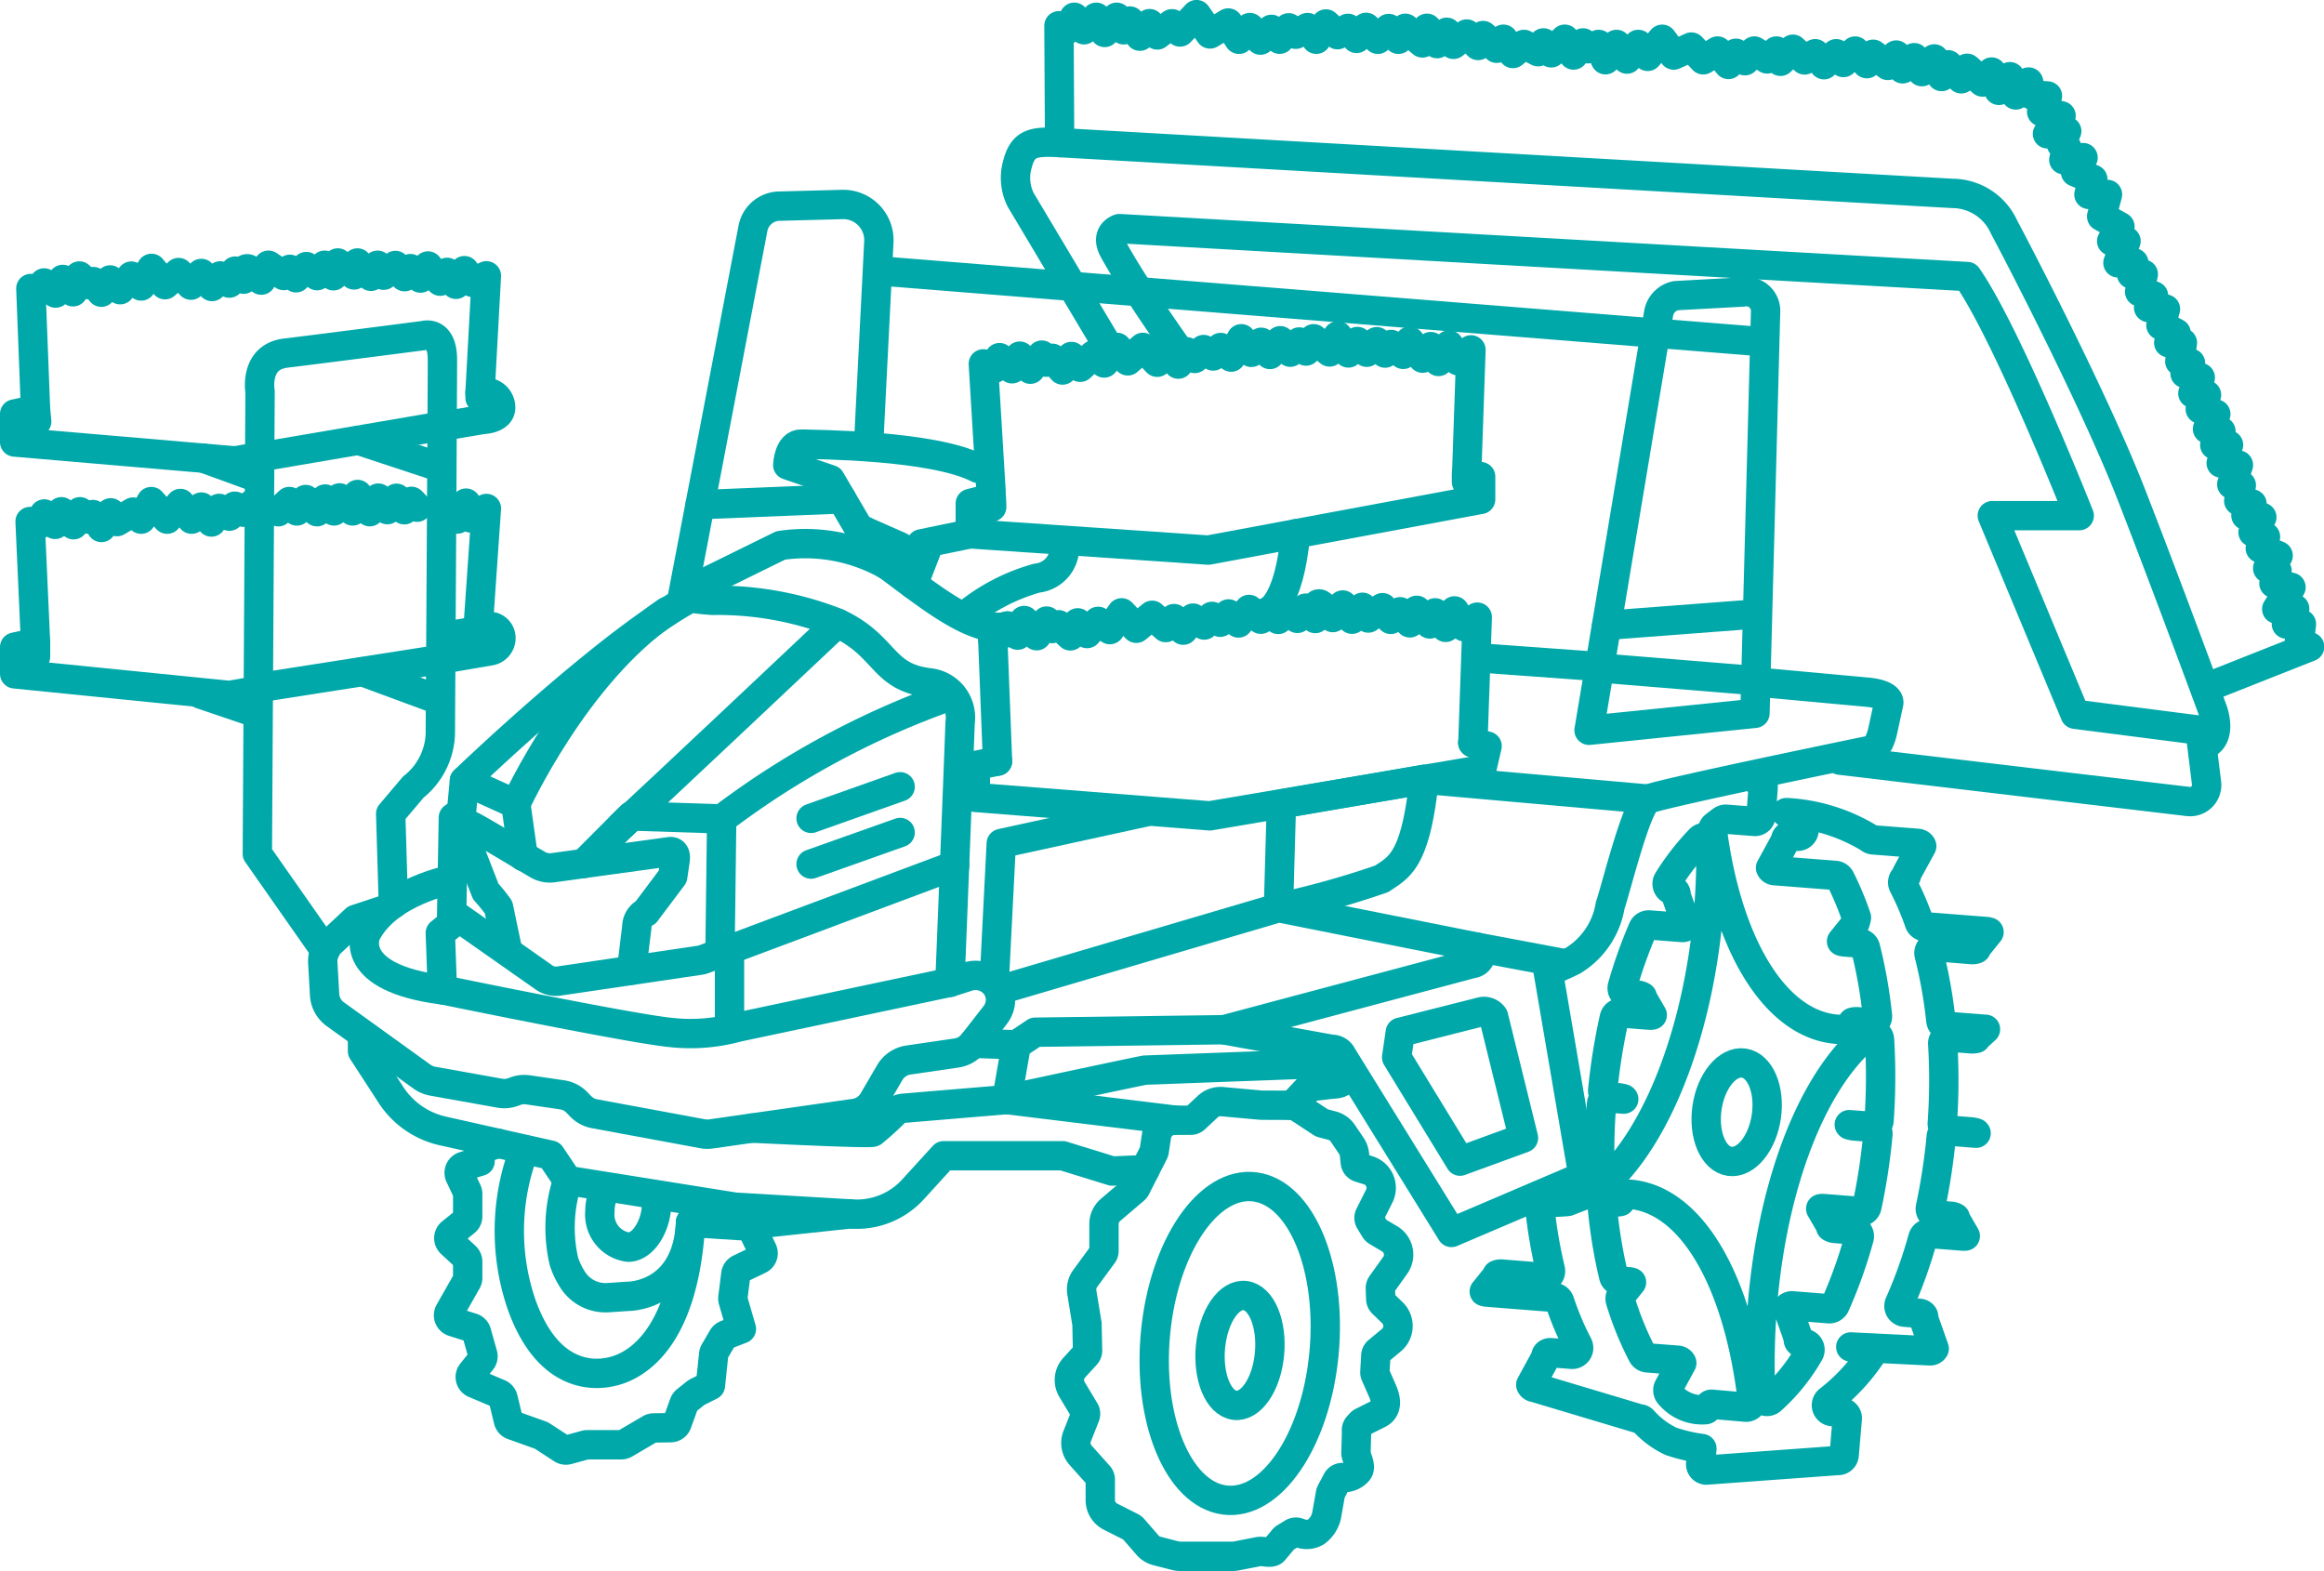 <?xml version="1.0" encoding="UTF-8"?>
<svg xmlns="http://www.w3.org/2000/svg" width="79.181" height="53.521" viewBox="0 0 79.181 53.521">
  <g transform="translate(-646.559 -915.711)">
    <path d="M703.439,963.221a.215.215,0,0,1-.028-.247l.448-.823a.158.158,0,0,0-.139-.095l-1.03-.08a.215.215,0,0,1-.174-.115,10.675,10.675,0,0,1-.748-1.839.216.216,0,0,1,.038-.2l.34-.421a.394.394,0,0,0-.1-.02l-.315-.025a.216.216,0,0,1-.193-.165,16.841,16.841,0,0,1-.382-2.31.216.216,0,0,1,.232-.236l.205.016a.512.512,0,0,0,.172-.014.215.215,0,0,1,.045-.059l.14-.129a.224.224,0,0,1,.167-.056c2.088.2,3.664,2.951,4.147,7.011a.216.216,0,0,1-.232.241l-1.157-.1c-.112-.007-.106.183-.218.187A1.445,1.445,0,0,1,703.439,963.221Zm-2.319-7.275a.285.285,0,0,1-.176.324l-.958.371c.011.023-.981.048-.978.075a16.211,16.211,0,0,0,.373,2.251.216.216,0,0,1-.228.266l-1.43-.112a.316.316,0,0,0-.158.024.218.218,0,0,1-.042.083l-.394.489a.381.381,0,0,0,.1.02l2.28.179a.216.216,0,0,1,.189.146,9.969,9.969,0,0,0,.622,1.473.217.217,0,0,1-.01.22.22.22,0,0,1-.2.1l-.715-.056c-.082-.005-.156.041-.161.1a.219.219,0,0,1-.026.087l-.494.907a.157.157,0,0,0,.139.095l3.564,1.067a.161.161,0,0,1,.123.051,2.953,2.953,0,0,0,.948.712,5.4,5.4,0,0,0,1.056.247l-.01.126-.031.389a.2.2,0,0,0,.187.219l4.483-.327a.2.2,0,0,0,.147-.048.2.2,0,0,0,.071-.139l.106-1.235a.2.2,0,0,0-.186-.219l-.325-.025a.217.217,0,0,1-.112-.39,6.633,6.633,0,0,0,1.548-1.712c.043-.066-.881-.1-.8-.1l2.684.132a.158.158,0,0,0,.153-.074l-.347-.985a.207.207,0,0,1-.011-.089.1.1,0,0,0-.032-.078.169.169,0,0,0-.111-.051l-.5-.039a.219.219,0,0,1-.169-.1.216.216,0,0,1-.011-.2,15.8,15.8,0,0,0,.794-2.225.216.216,0,0,1,.225-.158l1.121.088a.371.371,0,0,0,.1,0l-.312-.538a.211.211,0,0,1-.028-.088.3.3,0,0,0-.153-.048l-.5-.039a.216.216,0,0,1-.156-.087.213.213,0,0,1-.038-.174,20.6,20.6,0,0,0,.367-2.409.213.213,0,0,1,.232-.195l.957.075-.011-.013a.891.891,0,0,0-.206-.037l-.736-.058a.216.216,0,0,1-.2-.23,20.408,20.408,0,0,0,.015-2.707.215.215,0,0,1,.064-.168.217.217,0,0,1,.169-.061l.731.057a.526.526,0,0,0,.172-.013.205.205,0,0,1,.045-.06l.276-.253-.019,0-1.3-.1a.217.217,0,0,1-.2-.193,16.238,16.238,0,0,0-.4-2.252.215.215,0,0,1,.044-.193.218.218,0,0,1,.182-.076l1.22.1a.32.32,0,0,0,.158-.024.23.23,0,0,1,.041-.083l.395-.489a.381.381,0,0,0-.1-.02l-2.087-.163a.219.219,0,0,1-.188-.144,9.78,9.78,0,0,0-.542-1.267.215.215,0,0,1,.061-.271.1.1,0,0,0,.043-.07.219.219,0,0,1,.025-.087l.495-.907a.134.134,0,0,0-.027-.044.18.18,0,0,0-.113-.051l-1.516-.118a.217.217,0,0,1-.132-.059,6.048,6.048,0,0,0-2.8-.87l-.026,0a4.207,4.207,0,0,1,.538.434.216.216,0,0,1,.049.245.219.219,0,0,1-.215.128l-.227-.018a.141.141,0,0,0-.162.1.219.219,0,0,1-.025.087l-.495.907a.16.16,0,0,0,.14.095l2.062.161a.216.216,0,0,1,.176.119,10.578,10.578,0,0,1,.549,1.316.952.952,0,0,1-.113.323l-.394.489a.384.384,0,0,0,.1.02l.523.041a.216.216,0,0,1,.193.163,16.547,16.547,0,0,1,.407,2.312.219.219,0,0,1-.06.174.222.222,0,0,1-.172.065l-.438-.035a.487.487,0,0,0-.172.014.217.217,0,0,1-.046.06l-.145.132a.2.2,0,0,1-.149.057c-2.145,0-3.887-2.643-4.438-6.736a.213.213,0,0,1,.078-.2c.081-.066.165-.129.249-.189a.211.211,0,0,1,.142-.039l.963.075a.2.2,0,0,0,.148-.048.2.2,0,0,0,.07-.138l.019-.24a.229.229,0,0,1,.006-.038.26.26,0,0,1,0-.039l.051-.655a.2.2,0,0,0-.048-.148.2.2,0,0,0-.132-.068m3.744,8.65a.214.214,0,0,1,.154-.048l.046,0a.217.217,0,0,1,.2.2,20.946,20.946,0,0,1-.016,2.764.216.216,0,0,1-.075.149.223.223,0,0,1-.158.052l-.781-.062.011.013a.892.892,0,0,0,.205.037l.561.044a.214.214,0,0,1,.148.076.21.21,0,0,1,.05.159,20.751,20.751,0,0,1-.374,2.46.217.217,0,0,1-.229.17l-1.246-.1a.37.37,0,0,0-.1.005l.312.538a.212.212,0,0,1,.028.088.317.317,0,0,0,.153.048l.624.049a.216.216,0,0,1,.161.091.218.218,0,0,1,.031.182,16.234,16.234,0,0,1-.816,2.286.221.221,0,0,1-.215.127l-1.248-.1a.183.183,0,0,0-.119.033.122.122,0,0,0-.034.041l.347.985a.209.209,0,0,1,.011.089.107.107,0,0,0,.032.078.17.17,0,0,0,.112.051l.058.005a.217.217,0,0,1,.177.121.213.213,0,0,1-.014.213,6.453,6.453,0,0,1-1.291,1.593.213.213,0,0,1-.137.049.223.223,0,0,1-.088-.018.215.215,0,0,1-.128-.188C706.32,958.1,707.758,952.976,710.2,950.963Zm-9.123,4.706a21.232,21.232,0,0,1,.053-2.362.22.22,0,0,1,.075-.148.222.222,0,0,1,.158-.051l.522.041-.011-.013a.891.891,0,0,0-.206-.037l-.3-.023a.22.22,0,0,1-.149-.077.214.214,0,0,1-.05-.16,20.737,20.737,0,0,1,.395-2.459.216.216,0,0,1,.228-.168l.964.076a.426.426,0,0,0,.1-.005l-.312-.538a.212.212,0,0,1-.028-.087.315.315,0,0,0-.153-.049l-.332-.026a.214.214,0,0,1-.161-.092.216.216,0,0,1-.03-.183,16.055,16.055,0,0,1,.7-1.965.216.216,0,0,1,.215-.129l1.118.087a.159.159,0,0,0,.153-.074l-.347-.985a.245.245,0,0,1-.011-.089.137.137,0,0,0-.126-.125.218.218,0,0,1-.146-.329,8.355,8.355,0,0,1,1.087-1.4.217.217,0,0,1,.371.148c.08,4.643-1.289,9.211-3.406,11.366a.217.217,0,0,1-.371-.145Z" fill="none" stroke="#00a8a9" stroke-linecap="round" stroke-linejoin="round" stroke-width="1"></path>
    <path d="M689.547,953.366h-.019l-1.331-.121a.632.632,0,0,0-.485.166l-.441.412a.211.211,0,0,1-.143.056h-.545a.631.631,0,0,0-.621.535l-.077.507a.2.2,0,0,1-.02.064l-.293.576-.313.616a.217.217,0,0,1-.051.065h0l-.814.694a.628.628,0,0,0-.221.478v.913a.212.212,0,0,1-.04.125l-.6.818a.632.632,0,0,0-.115.475l.176,1.077a.135.135,0,0,1,0,.029l.019.874a.209.209,0,0,1-.054.145l-.4.438a.623.623,0,0,0-.075.746l.432.72a.212.212,0,0,1,.015.185l-.271.684a.626.626,0,0,0,.116.651l.617.689a.206.206,0,0,1,.054.139v.7a.627.627,0,0,0,.344.561l.71.359a.218.218,0,0,1,.064.049l.489.562a.623.623,0,0,0,.317.2l.638.164a.63.63,0,0,0,.156.02h1.793a.606.606,0,0,0,.12-.012l.769-.15c.141-.027.421.079.514-.032l.327-.392a.192.192,0,0,1,.05-.044l.263-.162a.21.21,0,0,1,.178-.021l.095.033a.625.625,0,0,0,.522-.052.944.944,0,0,0,.358-.542l.135-.76a.228.228,0,0,1,.02-.059l.2-.378a.206.206,0,0,1,.206-.112.628.628,0,0,0,.508-.213c.128-.147-.028-.413-.065-.6l.02-.763a.212.212,0,0,1,.051-.18l.085-.094a.2.2,0,0,1,.062-.046l.551-.276c.3-.15.27-.476.134-.783l-.24-.544a.211.211,0,0,1-.018-.1l.031-.555a.209.209,0,0,1,.076-.15l.454-.377a.628.628,0,0,0,.037-.934l-.336-.326a.209.209,0,0,1-.063-.143l-.013-.365a.211.211,0,0,1,.039-.128l.467-.654a.628.628,0,0,0-.193-.906l-.424-.25a.222.222,0,0,1-.072-.071l-.173-.282a.207.207,0,0,1-.008-.2l.325-.647a.626.626,0,0,0-.37-.881l-.3-.094a.21.21,0,0,1-.145-.177l-.029-.277a.644.644,0,0,0-.105-.285l-.295-.435a.623.623,0,0,0-.362-.255l-.316-.083a.2.2,0,0,1-.062-.028l-.723-.475a.628.628,0,0,0-.249-.1.62.62,0,0,0-.1-.007Z" fill="none" stroke="#00a8a9" stroke-linecap="round" stroke-linejoin="round" stroke-width="1"></path>
    <path d="M685.931,961.107c-.287,2.946.764,5.5,2.348,5.711s3.1-2.011,3.387-4.957-.764-5.5-2.347-5.71S686.218,958.162,685.931,961.107Zm3.88.747c-.1,1.032-.632,1.809-1.187,1.736s-.923-.968-.822-2,.632-1.809,1.186-1.736S689.911,960.822,689.811,961.854Z" fill="none" stroke="#00a8a9" stroke-linecap="round" stroke-linejoin="round" stroke-width="1"></path>
    <path d="M706.74,953.752c-.135.925-.7,1.608-1.254,1.527s-.9-.9-.768-1.821.7-1.607,1.254-1.526S706.874,952.828,706.74,953.752Z" fill="none" stroke="#00a8a9" stroke-linecap="round" stroke-linejoin="round" stroke-width="1"></path>
    <path d="M690.228,955.527" fill="none" stroke="#00a8a9" stroke-linecap="round" stroke-linejoin="round" stroke-width="1"></path>
    <path d="M663.831,947.993l-.286-1.369a6.027,6.027,0,0,0-.437-.54l-.5-1.285a1.113,1.113,0,0,1-.072-.3c-.024-.265-.094-.682.047-.662.1.014,1.72,1,2.306,1.338a.8.8,0,0,0,.514.1l3.958-.544s.252-.068.2.291-.082.553-.082.553l-.916,1.219a.559.559,0,0,0-.307.5c-.05.409-.179,1.473-.179,1.473" fill="none" stroke="#00a8a9" stroke-linecap="round" stroke-linejoin="round" stroke-width="1"></path>
    <path d="M662.006,946.847l3.1,2.176a.718.718,0,0,0,.462.118l4.821-.711a.738.738,0,0,0,.166-.043l8.532-3.193" fill="none" stroke="#00a8a9" stroke-linecap="round" stroke-linejoin="round" stroke-width="1"></path>
    <path d="M661.561,947.5l.381-.305.064-3.628.277-.208.1-1.05s4.883-4.693,7.7-6.226a7.173,7.173,0,0,0,.762.082,11.123,11.123,0,0,1,4.245.773c1.684.791,1.486,1.831,3.115,2.036a1.192,1.192,0,0,1,1.066,1.36c-.046,1.289-.3,7.67-.3,7.67l-.048,1.175-7.227,1.53a6.086,6.086,0,0,1-2.3.178c-1.357-.133-7.765-1.453-7.765-1.453Z" fill="none" stroke="#00a8a9" stroke-linecap="round" stroke-linejoin="round" stroke-width="1"></path>
    <path d="M662.382,942.313l1.752.793.251,1.786" fill="none" stroke="#00a8a9" stroke-linecap="round" stroke-linejoin="round" stroke-width="1"></path>
    <path d="M666.449,945.131l1.614-1.618,3.085.1-.057,4.487" fill="none" stroke="#00a8a9" stroke-linecap="round" stroke-linejoin="round" stroke-width="1"></path>
    <path d="M675.087,936.942s-6.631,6.258-7.345,6.893" fill="none" stroke="#00a8a9" stroke-linecap="round" stroke-linejoin="round" stroke-width="1"></path>
    <path d="M664.134,943.1s2.03-4.441,5.147-6.556" fill="none" stroke="#00a8a9" stroke-linecap="round" stroke-linejoin="round" stroke-width="1"></path>
    <path d="M679,939.4a28.617,28.617,0,0,0-7.852,4.216" fill="none" stroke="#00a8a9" stroke-linecap="round" stroke-linejoin="round" stroke-width="1"></path>
    <line y1="1.077" x2="3.035" transform="translate(674.193 944.075)" fill="none" stroke="#00a8a9" stroke-linecap="round" stroke-linejoin="round" stroke-width="1"></line>
    <line y1="1.077" x2="3.035" transform="translate(674.193 942.517)" fill="none" stroke="#00a8a9" stroke-linecap="round" stroke-linejoin="round" stroke-width="1"></line>
    <path d="M678.921,949.183l.595-.192a.867.867,0,0,1,1.069.459l.009.023a.853.853,0,0,1-.137.834l-.74.95a.882.882,0,0,1-.569.331l-1.639.24a.886.886,0,0,0-.635.428l-.561.961a.885.885,0,0,1-.638.429l-4.892.7a.907.907,0,0,1-.285-.006l-3.683-.682a.885.885,0,0,1-.476-.256l-.123-.128a.88.88,0,0,0-.508-.261l-1.157-.169a.884.884,0,0,0-.447.05l-.046.018a.882.882,0,0,1-.474.045l-2.282-.408a.887.887,0,0,1-.361-.152l-2.957-2.13a.882.882,0,0,1-.366-.667l-.061-1.083a.88.88,0,0,1,.28-.7l.744-.694.093-.087.967-.32" fill="none" stroke="#00a8a9" stroke-linecap="round" stroke-linejoin="round" stroke-width="1"></path>
    <path d="M661.969,945.672s-2.218.4-2.946,1.872c0,0-.645,1.478,2.61,1.894" fill="none" stroke="#00a8a9" stroke-linecap="round" stroke-linejoin="round" stroke-width="1"></path>
    <path d="M658.91,951.071v.453l.97,1.493a2.849,2.849,0,0,0,1.762,1.226l3.679.826.58.862,5.7.91,4,.235a2.586,2.586,0,0,0,2.065-.841l1.045-1.146,4.055,0,1.689.522,1.114-.049" fill="none" stroke="#00a8a9" stroke-linecap="round" stroke-linejoin="round" stroke-width="1"></path>
    <path d="M672.17,954.147s4.005.2,4.124.139a9.157,9.157,0,0,0,.755-.685.465.465,0,0,1,.289-.13l3.466-.291a.509.509,0,0,0,.11-.023s4.6-.986,4.658-.985l6.174-.23a.477.477,0,0,1,.424.282l.091.155c.112.3-.183.245-.5.291l-.419.05a.482.482,0,0,0-.276.144l-.477.509" fill="none" stroke="#00a8a9" stroke-linecap="round" stroke-linejoin="round" stroke-width="1"></path>
    <line x2="1.468" y2="0.052" transform="translate(679.717 951.257)" fill="none" stroke="#00a8a9" stroke-linecap="round" stroke-linejoin="round" stroke-width="1"></line>
    <path d="M680.585,949.45l9.538-2.813,6.754,1.345a.307.307,0,0,1-.141.555l-8.475,2.258-6.431.085-.645.429-.325,1.866,5.723.7" fill="none" stroke="#00a8a9" stroke-linecap="round" stroke-linejoin="round" stroke-width="1"></path>
    <path d="M665.9,955.931a5.118,5.118,0,0,0-.126,2.765,2.73,2.73,0,0,0,.334.675,1.332,1.332,0,0,0,1.189.552l.665-.045s2.01.014,2.125-2.518" fill="none" stroke="#00a8a9" stroke-linecap="round" stroke-linejoin="round" stroke-width="1"></path>
    <path d="M668.927,956.75c0,.678-.432,1.454-.964,1.454a1.12,1.12,0,0,1-.964-1.229,1.5,1.5,0,0,1,.116-.585" fill="none" stroke="#00a8a9" stroke-linecap="round" stroke-linejoin="round" stroke-width="1"></path>
    <path d="M664.426,954.877a7.731,7.731,0,0,0-.105,5.255c.983,2.8,2.792,2.379,3.1,2.308.7-.162,2.442-.973,2.668-5.08" fill="none" stroke="#00a8a9" stroke-linecap="round" stroke-linejoin="round" stroke-width="1"></path>
    <path d="M675.523,957.071l-3.737.4-1.7-.108" fill="none" stroke="#00a8a9" stroke-linecap="round" stroke-linejoin="round" stroke-width="1"></path>
    <path d="M663.531,954.667l-.615.21v.4l-.548.169a.234.234,0,0,0-.143.324l.247.521a.231.231,0,0,1,.022.1v.763a.237.237,0,0,1-.087.183l-.468.376a.234.234,0,0,0-.013.355l.494.458a.238.238,0,0,1,.074.172v.551a.233.233,0,0,1-.03.116l-.593,1.044a.235.235,0,0,0,.135.34l.633.2a.232.232,0,0,1,.156.16l.211.749a.233.233,0,0,1-.042.21l-.332.415a.234.234,0,0,0,.093.362l.837.353a.236.236,0,0,1,.137.161l.181.745a.234.234,0,0,0,.148.166l.953.341a.215.215,0,0,1,.048.024l.684.445a.235.235,0,0,0,.19.029l.6-.165a.252.252,0,0,1,.061-.008h1.163a.236.236,0,0,0,.119-.032l.868-.509a.246.246,0,0,1,.115-.032l.581-.009a.235.235,0,0,0,.217-.154l.242-.671a.237.237,0,0,1,.075-.1l.326-.26a.26.26,0,0,1,.041-.026l.453-.228.111-1.062a.223.223,0,0,1,.031-.094l.275-.471a.242.242,0,0,1,.12-.1l.518-.2-.282-.968a.249.249,0,0,1-.008-.094l.1-.8a.234.234,0,0,1,.132-.183l.665-.32a.234.234,0,0,0,.11-.313l-.294-.611v-.229" fill="none" stroke="#00a8a9" stroke-linecap="round" stroke-linejoin="round" stroke-width="1"></path>
    <path d="M706.9,938.993l3.26.3c.855.077.748.384.748.384l-.2.921c-.142.673-.436.678-.436.678s-7.169,1.475-7.564,1.666-1.085,3.033-1.287,3.612a2.715,2.715,0,0,1-1.271,1.889c-.78.388-.851.328-.851.328l1.2,7.016-4.487,1.915-3.723-6.014a.384.384,0,0,0-.364-.225l-3.66-.663" fill="none" stroke="#00a8a9" stroke-linecap="round" stroke-linejoin="round" stroke-width="1"></path>
    <path d="M694.144,951.737l2.161,3.535,2.16-.79-1.021-4.14a.394.394,0,0,0-.437-.153l-2.738.693Z" fill="none" stroke="#00a8a9" stroke-linecap="round" stroke-linejoin="round" stroke-width="1"></path>
    <path d="M657.638,948.1l-2.311-3.3.093-15.743s-.213-1.185.872-1.315,4.716-.6,4.716-.6.625-.189.625.833-.072,12.76-.072,12.76a2.419,2.419,0,0,1-.921,1.794l-.77.91.092,3.067" fill="none" stroke="#00a8a9" stroke-linecap="round" stroke-linejoin="round" stroke-width="1"></path>
    <path d="M655.36,939.236l-.984.169-7.317-.735v-.911l.711-.152v.477" fill="none" stroke="#00a8a9" stroke-linecap="round" stroke-linejoin="round" stroke-width="1"></path>
    <line y1="0.947" x2="6.05" transform="translate(655.582 938.165)" fill="none" stroke="#00a8a9" stroke-linecap="round" stroke-linejoin="round" stroke-width="1"></line>
    <path d="M661.65,937.408l1.318-.232v-.159l.387.054a.4.4,0,0,1,.271.405.443.443,0,0,1-.349.408l-1.644.281" fill="none" stroke="#00a8a9" stroke-linecap="round" stroke-linejoin="round" stroke-width="1"></path>
    <line y1="0.973" x2="5.695" transform="translate(655.582 930.282)" fill="none" stroke="#00a8a9" stroke-linecap="round" stroke-linejoin="round" stroke-width="1"></line>
    <path d="M647.81,930.07l-.041-.407-.711.153v.955l7.508.644.76-.132" fill="none" stroke="#00a8a9" stroke-linecap="round" stroke-linejoin="round" stroke-width="1"></path>
    <path d="M662.915,929.262v-.188l.335.027a.517.517,0,0,1,.367.495c0,.393-.611.407-.611.407l-1.295.218" fill="none" stroke="#00a8a9" stroke-linecap="round" stroke-linejoin="round" stroke-width="1"></path>
    <path d="M647.77,937.607l-.186-4.128.352.074.132-.331.369.356.214-.431.413.443.218-.443.269.249.17-.155.294.442.314-.5.216.3.55-.325.272.242.344-.6.543.6.45-.535.384.535.331-.413.344.51.262-.465.348.266.185-.34.3.206.279-.269.189.2" fill="none" stroke="#00a8a9" stroke-linecap="round" stroke-linejoin="round" stroke-width="1"></path>
    <path d="M656.041,933.147l.375-.349.257.322.3-.39.387.416.278-.433.3.406.19-.444.446.444.169-.561.414.587.291-.463.31.393.311-.388.264.392.242-.287.192.2" fill="none" stroke="#00a8a9" stroke-linecap="round" stroke-linejoin="round" stroke-width="1"></path>
    <path d="M661.635,933.05l.191-.115.312.461.3-.543s-.019.691.31.463a4.207,4.207,0,0,0,.383-.28l-.284,4.081" fill="none" stroke="#00a8a9" stroke-linecap="round" stroke-linejoin="round" stroke-width="1"></path>
    <path d="M647.77,929.663l-.16-4.123.346.057.107-.246.39.346.244-.466.35.422.214-.539.337.3.138-.11.275.363.3-.418.342.333.379-.464.336.337.353-.6.46.556.462-.414.422.43.352-.4.366.446.28-.362.309.246.2-.409.285.275s-.044-.571.28-.268l.323.3.245-.508.522.352.207-.212.212.288.35-.382.367.31.256-.356.3.36.149-.437.555.408.114-.408.46.456.226-.378.209.34.4-.333.311.383.2-.275.343.322.254-.412.417.518.236-.3.3.407.289-.466.278.4.471-.224-.217,3.973" fill="none" stroke="#00a8a9" stroke-linecap="round" stroke-linejoin="round" stroke-width="1"></path>
    <line x2="1.905" y2="0.693" transform="translate(653.499 931.324)" fill="none" stroke="#00a8a9" stroke-linecap="round" stroke-linejoin="round" stroke-width="1"></line>
    <line x2="2.702" y2="0.892" transform="translate(658.781 930.715)" fill="none" stroke="#00a8a9" stroke-linecap="round" stroke-linejoin="round" stroke-width="1"></line>
    <line x2="1.931" y2="0.655" transform="translate(653.396 939.36)" fill="none" stroke="#00a8a9" stroke-linecap="round" stroke-linejoin="round" stroke-width="1"></line>
    <line x2="2.575" y2="0.951" transform="translate(658.908 938.596)" fill="none" stroke="#00a8a9" stroke-linecap="round" stroke-linejoin="round" stroke-width="1"></line>
    <path d="M702.709,942.937l-7.625-.675-4.866.841-.1,3.534a29.82,29.82,0,0,0,3.52-.984c.564-.392,1.152-.564,1.441-3.391" fill="none" stroke="#00a8a9" stroke-linecap="round" stroke-linejoin="round" stroke-width="1"></path>
    <line x2="2.969" y2="0.559" transform="translate(696.877 947.982)" fill="none" stroke="#00a8a9" stroke-linecap="round" stroke-linejoin="round" stroke-width="1"></line>
    <path d="M680.546,941.644l-.756.149v1.087l7.985.628,9.264-1.569.187-.808-.49-.113" fill="none" stroke="#00a8a9" stroke-linecap="round" stroke-linejoin="round" stroke-width="1"></path>
    <path d="M680.546,941.644l-.171-4.386.289.081.22-.3.348.313.222-.5.425.519.339-.5.19.256.218-.13.4.379.252-.444.318.365.378-.416.4.282.4-.572.5.526.539-.442.465.418.281-.306.314.394.335-.411.38.237.263-.295.281.2.284-.284.339.309.361-.462.4.334.243-.259.35.266.313-.336.34.3.288-.35.321.355s-.048-.772.275-.4l.323.367.339-.429.316.486.355-.408.2.367.482-.354.283.4.317-.26.333.379.235-.428.444.465.182-.379.359.495.3-.561.338.542.439-.33-.149,4.27" fill="none" stroke="#00a8a9" stroke-linecap="round" stroke-linejoin="round" stroke-width="1"></path>
    <path d="M680.348,932.983l-.011-.3-.719.181V933.9l8.108.553,9.28-1.727v-.776l-.482-.09,0,.271" fill="none" stroke="#00a8a9" stroke-linecap="round" stroke-linejoin="round" stroke-width="1"></path>
    <path d="M680.327,932.48l-.265-4.372.386.148.165-.36.427.38.262-.431.362.446.391-.481.148.241.208-.133.351.4.3-.461.3.368.458-.425.359.279.437-.532.368.459.515-.459.487.507.374-.337.344.4.287-.419.272.227.305-.305.325.22.256-.289.356.327.347-.625.341.464.335-.344.3.416.349-.469.342.391.308-.348.229.309.26-.419.544.45.278-.547.363.581.307-.39.318.366.338-.36.285.388.207-.293.412.337.221-.451.442.58.274-.394.265.507.357-.56.309.534.44-.369-.146,4.235" fill="none" stroke="#00a8a9" stroke-linecap="round" stroke-linejoin="round" stroke-width="1"></path>
    <path d="M680.454,948.766l.219-4.317,4.9-1.069" fill="none" stroke="#00a8a9" stroke-linecap="round" stroke-linejoin="round" stroke-width="1"></path>
    <path d="M670.08,936.087l.389-.47,2.69-1.322a5.665,5.665,0,0,1,3.635.678c1.388,1.018,2.994,2.364,4.09,2.07l-.5.432" fill="none" stroke="#00a8a9" stroke-linecap="round" stroke-linejoin="round" stroke-width="1"></path>
    <path d="M676.794,934.973l.442-.63-1.407-.62-.977-1.669-1.454-.5s.032-.733.473-.713,4.464.025,6.017.829" fill="none" stroke="#00a8a9" stroke-linecap="round" stroke-linejoin="round" stroke-width="1"></path>
    <line y1="0.343" x2="1.667" transform="translate(677.95 933.898)" fill="none" stroke="#00a8a9" stroke-linecap="round" stroke-linejoin="round" stroke-width="1"></line>
    <line x1="0.037" y2="0.74" transform="translate(675.967 933.8)" fill="none" stroke="#00a8a9" stroke-linecap="round" stroke-linejoin="round" stroke-width="1"></line>
    <path d="M669.787,936.169l2.426-12.679a.931.931,0,0,1,.889-.755l2.155-.057a1.214,1.214,0,0,1,1.245,1.274l-.348,6.888" fill="none" stroke="#00a8a9" stroke-linecap="round" stroke-linejoin="round" stroke-width="1"></path>
    <line x1="0.535" y2="1.386" transform="translate(677.673 934.24)" fill="none" stroke="#00a8a9" stroke-linecap="round" stroke-linejoin="round" stroke-width="1"></line>
    <path d="M679.617,936.549a6.6,6.6,0,0,1,2.274-1.141,1.046,1.046,0,0,0,.928-1.187" fill="none" stroke="#00a8a9" stroke-linecap="round" stroke-linejoin="round" stroke-width="1"></path>
    <path d="M689.746,936.555s.728-.193.954-2.657" fill="none" stroke="#00a8a9" stroke-linecap="round" stroke-linejoin="round" stroke-width="1"></path>
    <line x2="3.993" y2="0.29" transform="translate(696.884 938.12)" fill="none" stroke="#00a8a9" stroke-linecap="round" stroke-linejoin="round" stroke-width="1"></line>
    <line x1="4.901" y2="0.372" transform="translate(701.299 936.645)" fill="none" stroke="#00a8a9" stroke-linecap="round" stroke-linejoin="round" stroke-width="1"></line>
    <path d="M700.7,940.593l5.652-.578.362-13.67a.656.656,0,0,0-.781-.685l-2.274.124a.743.743,0,0,0-.59.612Z" fill="none" stroke="#00a8a9" stroke-linecap="round" stroke-linejoin="round" stroke-width="1"></path>
    <line x2="4.839" y2="0.396" transform="translate(701.254 938.483)" fill="none" stroke="#00a8a9" stroke-linecap="round" stroke-linejoin="round" stroke-width="1"></line>
    <line x2="30.055" y2="2.411" transform="translate(676.503 924.939)" fill="none" stroke="#00a8a9" stroke-linecap="round" stroke-linejoin="round" stroke-width="1"></line>
    <path d="M684.315,927.516l-2.977-4.99a1.671,1.671,0,0,1-.114-1.218c.187-.723.531-.79,1.437-.738l30.425,1.731a1.936,1.936,0,0,1,1.752,1.144c.658,1.233,3.138,6.042,4.335,9.108s2.761,7.316,2.761,7.316.4,1-.3,1.232l-.115-.508-4.26-.547-2.82-6.766H717.4s-2.437-6.167-3.815-8.146L684.7,923.5s-.516.153-.193.736c.76,1.375,2.238,3.441,2.238,3.441" fill="none" stroke="#00a8a9" stroke-linecap="round" stroke-linejoin="round" stroke-width="1"></path>
    <path d="M709.249,941.611l11.863,1.408a.564.564,0,0,0,.626-.629l-.222-1.8" fill="none" stroke="#00a8a9" stroke-linecap="round" stroke-linejoin="round" stroke-width="1"></path>
    <path d="M682.661,920.57l-.022-3.983.322.112.2-.4.331.426.418-.426.285.518.411-.518.238.428.209-.3.343.517.33-.428.262.386.5-.382.276.281.561-.592.46.659.622-.374.366.556.367-.4.364.428.373-.367.281.337.309-.39.24.22.4-.229.3.4.328-.522.395.366.356-.216.292.343.325-.377.4.407.371-.368.331.368.237-.376.579.5.157-.5.344.524.328-.387.23.411.452-.352.388.391.17-.339.464.434.228-.309.324.488.375-.311.483.249.183-.3.264.339.461-.465.3.539.322-.413.169.2.363-.149.233.523.376-.523.357.5.385-.5.32.408.494-.584.394.539.6-.273.406.435.487-.3.372.458.253-.382.308.255.319-.331.439.27.316-.27.137.351.423-.412.4.365.36-.212.3.375.416-.375.244.3.4-.391.4.43.214-.321.5.381.285-.354.22.469.393-.379.264.477.42-.435.25.6.222-.4.448.478.2-.359.526.469.309-.341.248.625.374-.467.2.623.438-.441.113.442.53.033-.2.538.663.137-.464.616.657-.091-.183.438.183.119-.1.416.656-.073-.258.491.59.247-.132.518h.633l-.2.749.624.347-.282.494h.489l-.276.74h.542l-.078.386h.4l-.125.6.475.137-.169.4.575.051-.156.551.519.269-.252.329h.466l-.089.633.366.064-.188.348.52.141-.253.539.465.051-.213.482.53.171-.283.507.458.082-.211.464h.47l-.251.617.588.068-.228.656.326.034-.088.528.453.107-.208.391.542.063-.3.511.425.156-.178.389.609.251-.357.431.319.085-.106.429.582.133-.486.743.612-.009-.283.519h.512l-.068.593.349.181-3.537,1.4" fill="none" stroke="#00a8a9" stroke-linecap="round" stroke-linejoin="round" stroke-width="1"></path>
    <path d="M698.912,956.41" fill="none" stroke="#00a8a9" stroke-linecap="round" stroke-linejoin="round" stroke-width="1"></path>
    <line y1="0.197" x2="4.82" transform="translate(670.415 932.709)" fill="none" stroke="#00a8a9" stroke-linecap="round" stroke-linejoin="round" stroke-width="1"></line>
    <line y2="2.003" transform="translate(671.414 948.437)" fill="none" stroke="#00a8a9" stroke-linecap="round" stroke-linejoin="round" stroke-width="1"></line>
  </g>
</svg>

